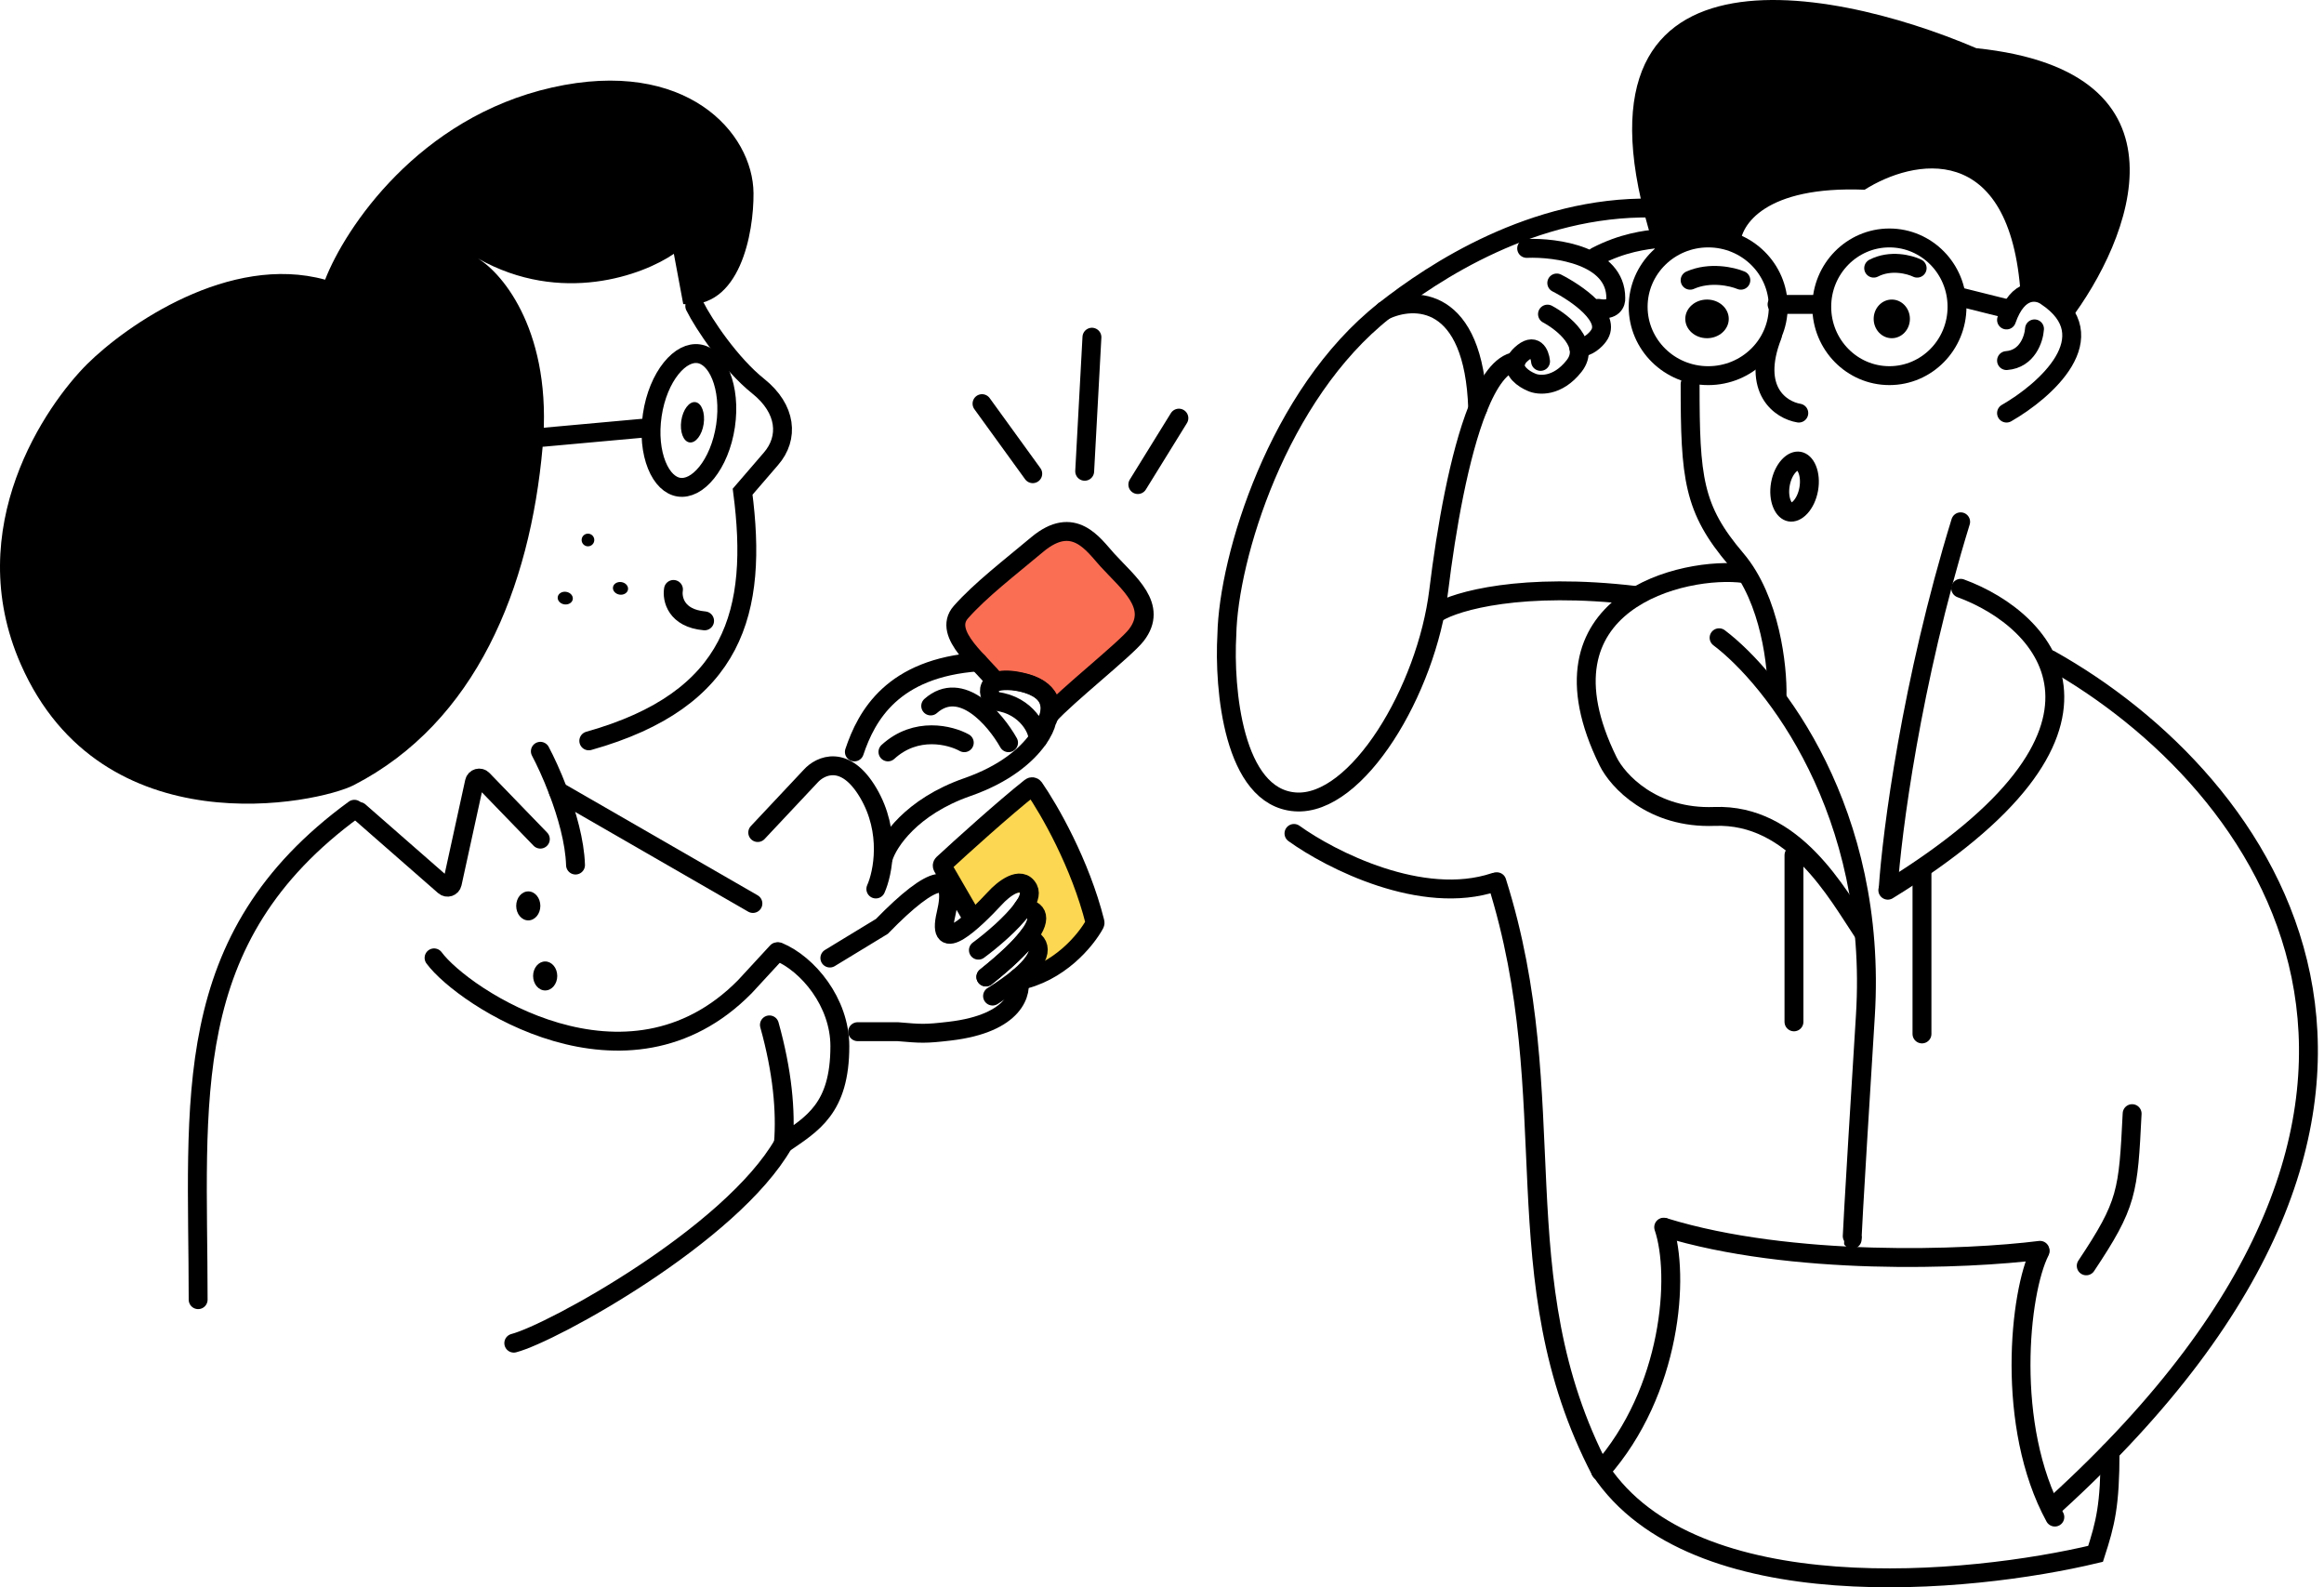 <svg width="246" height="168" viewBox="0 0 246 168" fill="none" xmlns="http://www.w3.org/2000/svg">
<path d="M57.44 47.283C58.502 35.311 53.32 29.013 50.597 27.361C59.407 32.327 68.089 29.099 71.329 26.865L72.322 32.185C78.358 32.794 79.796 24.612 79.761 20.444C79.706 14.015 72.593 6.075 58.444 9.259C44.294 12.443 36.529 24.147 34.414 29.602C24.284 26.816 13.401 34.396 9.226 38.534C4.909 42.83 -4.179 55.816 2.203 70.315C10.813 89.877 33.717 85.019 37.456 83.095C50.373 76.446 56.114 62.248 57.44 47.283Z" fill="black"/>
<path d="M100 92L103 97L106 94.5H107.5H109V97H109.5V99L110 100.5V103L115.5 99.5V97L112 88L109 84L100 92Z" fill="#FCD752"/>
<path d="M76.8 45.077C76.498 47.109 75.746 48.846 74.807 50.014C73.856 51.196 72.805 51.701 71.876 51.563C70.947 51.426 70.087 50.638 69.52 49.231C68.959 47.84 68.743 45.96 69.044 43.928C69.345 41.896 70.097 40.158 71.037 38.99C71.987 37.808 73.039 37.303 73.968 37.441C74.897 37.579 75.757 38.367 76.324 39.773C76.885 41.164 77.101 43.045 76.8 45.077Z" stroke="black" stroke-width="2"/>
<path d="M72.984 46.825C73.638 46.922 74.309 46.046 74.484 44.87C74.658 43.693 74.269 42.66 73.615 42.563C72.962 42.466 72.29 43.342 72.116 44.519C71.942 45.696 72.33 46.728 72.984 46.825Z" fill="black"/>
<path d="M57.477 46.281L68.542 45.277" stroke="black" stroke-width="2" stroke-linecap="round"/>
<path d="M73.542 32.395C74.498 34.319 77.318 38.523 80.262 40.877C83.273 43.284 83.528 46.352 81.605 48.563L78.608 52.04C80.262 64.688 77.825 74.053 62.324 78.413" stroke="black" stroke-width="2" stroke-linecap="round"/>
<path d="M62.139 57.816C62.505 57.87 62.846 57.617 62.9 57.251C62.954 56.885 62.702 56.544 62.335 56.49C61.969 56.435 61.628 56.688 61.574 57.055C61.52 57.421 61.772 57.762 62.139 57.816Z" fill="black"/>
<path d="M101 65L104.5 70.5L105 71.5L110 73L112 74.5L121 67V64L114.5 56.5H112L101 65Z" fill="#FA6E54"/>
<path d="M59.735 63.967C60.175 64.032 60.575 63.788 60.629 63.422C60.683 63.055 60.371 62.706 59.931 62.64C59.492 62.575 59.092 62.819 59.037 63.186C58.983 63.552 59.296 63.902 59.735 63.967Z" fill="black"/>
<path d="M65.583 62.935C66.022 63.001 66.422 62.756 66.477 62.39C66.531 62.024 66.219 61.674 65.779 61.609C65.34 61.544 64.939 61.788 64.885 62.154C64.831 62.52 65.143 62.87 65.583 62.935Z" fill="black"/>
<path d="M80.207 88.116L85.817 82.142C86.832 81.012 89.471 79.785 91.907 83.918C94.344 88.052 93.457 92.422 92.709 94.091" stroke="black" stroke-width="2" stroke-linecap="round"/>
<path d="M101.71 64.791C99.643 67.132 104.133 70.318 105.402 72.177C107.211 71.657 112.044 72.594 111.076 75.682C112.852 73.677 119.148 68.693 120.278 67.23C122.664 64.142 119.428 61.704 117.21 59.266C115.731 57.641 113.658 54.391 109.783 57.641C106.876 60.079 103.776 62.451 101.71 64.791Z" stroke="black" stroke-width="2"/>
<path d="M109.833 78.285C110.394 77.504 110.693 76.816 110.798 76.34C111.337 75.367 111.659 73.123 108.536 72.288C103.688 70.991 104.496 74.071 105.465 74.233C108.697 74.622 110.047 77.421 109.833 78.285Z" stroke="black" stroke-width="2" stroke-linecap="round"/>
<path d="M93.506 90.767C93.991 89.146 96.447 85.385 102.394 83.31C106.4 81.913 108.675 79.898 109.832 78.285" stroke="black" stroke-width="2" stroke-linecap="round"/>
<path d="M102.071 78.609C100.616 77.799 96.964 76.859 93.99 79.582" stroke="black" stroke-width="2" stroke-linecap="round"/>
<path d="M106.758 78.609C105.357 76.124 101.748 71.866 98.516 74.719" stroke="black" stroke-width="2" stroke-linecap="round"/>
<path d="M90.436 79.583C91.728 75.731 94.476 70.706 103.525 70.057" stroke="black" stroke-width="2" stroke-linecap="round"/>
<path d="M108.245 96.172C108.834 95.351 109.13 94.603 108.861 94.087C108.081 92.585 106.163 94.126 105.301 95.085C103.157 97.39 99.03 101.397 100.142 96.734C101.254 92.071 98.888 92.358 93.349 98.05L87.842 101.399" stroke="black" stroke-width="2" stroke-linecap="round"/>
<path d="M107.794 103.485C108.269 104.944 107.508 108.319 100.534 109.137C97.896 109.447 97.499 109.403 95.023 109.194H90.781" stroke="black" stroke-width="2" stroke-linecap="round"/>
<path d="M103.566 100.567C104.937 99.557 107.122 97.724 108.244 96.158C109.462 96.144 110.641 96.831 108.761 99.23C107.948 100.269 106.56 101.629 104.354 103.392" stroke="black" stroke-width="2" stroke-linecap="round"/>
<path d="M104.355 103.407C106.561 101.644 107.949 100.284 108.763 99.245C109.925 99.573 110.97 100.84 107.795 103.485C107.1 104.063 106.204 104.708 105.063 105.423" stroke="black" stroke-width="2" stroke-linecap="round"/>
<path d="M102.825 97.019L99.771 91.748C99.711 91.644 99.73 91.514 99.817 91.433C101.83 89.571 106.214 85.609 109.097 83.32C109.211 83.23 109.376 83.254 109.459 83.374C111.06 85.683 114.35 91.396 115.908 97.61C115.924 97.671 115.917 97.733 115.887 97.788C114.95 99.513 112.086 103.005 107.715 103.824" stroke="black" stroke-width="2" stroke-linecap="round"/>
<path d="M37.51 85.653C18.727 99.355 20.974 116.441 20.974 137.557" stroke="black" stroke-width="2" stroke-linecap="round"/>
<path d="M38.02 85.886L47.037 93.776C47.329 94.033 47.79 93.881 47.873 93.501L50.224 82.75C50.311 82.352 50.807 82.21 51.091 82.504L57.196 88.814" stroke="black" stroke-width="2" stroke-linecap="round"/>
<path d="M57.197 79.517C57.697 80.454 58.414 81.977 59.086 83.747C60.008 86.177 60.845 89.072 60.92 91.557" stroke="black" stroke-width="2" stroke-linecap="round"/>
<path d="M59.086 83.747L79.697 95.625" stroke="black" stroke-width="2" stroke-linecap="round"/>
<path d="M45.947 101.381C49.027 105.552 66.37 117.104 78.85 104.429L82.254 100.739" stroke="black" stroke-width="2" stroke-linecap="round"/>
<path d="M54.385 142.159C58.392 141.123 77.396 130.716 82.931 121.046" stroke="black" stroke-width="2" stroke-linecap="round"/>
<path d="M81.445 108.475C82.818 113.403 83.204 117.563 82.929 121.046C85.983 118.951 88.9 117.34 88.9 110.732C88.9 106.058 85.497 102.029 82.417 100.739" stroke="black" stroke-width="2" stroke-linecap="round"/>
<path d="M55.919 97.414C56.625 97.414 57.197 96.727 57.197 95.88C57.197 95.032 56.625 94.346 55.919 94.346C55.213 94.346 54.641 95.032 54.641 95.88C54.641 96.727 55.213 97.414 55.919 97.414Z" fill="black"/>
<path d="M57.708 104.83C58.414 104.83 58.986 104.143 58.986 103.296C58.986 102.448 58.414 101.762 57.708 101.762C57.002 101.762 56.43 102.448 56.43 103.296C56.43 104.143 57.002 104.83 57.708 104.83Z" fill="black"/>
<path d="M71.288 62.387C71.123 63.384 71.551 65.445 74.582 65.711" stroke="black" stroke-width="2" stroke-linecap="round"/>
<path d="M207.543 62.266C216.822 65.665 227.353 77.316 199.828 94.218" stroke="black" stroke-width="2" stroke-linecap="round"/>
<path d="M184.607 60.704C178.352 59.872 161.866 63.619 170.22 80.583C171.227 82.63 174.89 86.662 181.479 86.412C189.925 86.092 194.477 94.6 197.223 98.693" stroke="black" stroke-width="2" stroke-linecap="round"/>
<path d="M181.969 67.5C187.692 71.819 198.801 85.871 197.453 107.524C196.105 129.176 195.978 132.151 196.083 130.932" stroke="black" stroke-width="2" stroke-linecap="round"/>
<path d="M189.895 90.511V108.153" stroke="black" stroke-width="2" stroke-linecap="round"/>
<path d="M203.445 92.301V109.431" stroke="black" stroke-width="2" stroke-linecap="round"/>
<path d="M199.867 94.09C200.247 88.208 202.313 72.201 207.538 55.227" stroke="black" stroke-width="2" stroke-linecap="round"/>
<path d="M188.103 73.636C188.173 70.6 187.405 63.459 183.767 59.187C179.219 53.846 178.902 50.601 178.902 40.653" stroke="black" stroke-width="2" stroke-linecap="round"/>
<path d="M190.406 43.722C188.534 43.411 185.353 41.34 187.599 35.54" stroke="black" stroke-width="2" stroke-linecap="round"/>
<path d="M212.395 43.721C216.481 41.38 223.039 35.627 216.583 31.349C215.697 30.72 213.62 30.343 212.395 33.865" stroke="black" stroke-width="2" stroke-linecap="round"/>
<path d="M215.357 34.809C215.289 35.858 214.601 37.997 212.395 38.164" stroke="black" stroke-width="2" stroke-linecap="round"/>
<path d="M202.934 28.381C202.148 27.996 200.126 27.455 198.332 28.381" stroke="black" stroke-width="2" stroke-linecap="round"/>
<path d="M184.272 29.659C183.354 29.273 180.995 28.733 178.902 29.659" stroke="black" stroke-width="2" stroke-linecap="round"/>
<path d="M209.193 5.099C232.784 7.546 225.576 25.39 219.023 34.006C217.685 31.052 215.049 30.946 213.899 31.263C212.812 14.636 202.431 16.88 197.377 20.08C186.836 19.658 184.201 23.843 184.201 25.988C179.632 23.112 175.763 26.488 175.45 27.227C163.738 -7.208 193.159 -1.759 209.193 5.099Z" fill="black"/>
<path d="M192.836 32.471C192.836 36.506 196.051 39.758 199.995 39.758C203.939 39.758 207.154 36.506 207.154 32.471C207.154 28.437 203.939 25.185 199.995 25.185C196.051 25.185 192.836 28.437 192.836 32.471Z" stroke="black" stroke-width="2"/>
<path d="M200.25 35.796C199.191 35.796 198.332 34.88 198.332 33.751C198.332 32.621 199.191 31.705 200.25 31.705C201.309 31.705 202.167 32.621 202.167 33.751C202.167 34.88 201.309 35.796 200.25 35.796Z" fill="black"/>
<path d="M173.402 32.472C173.402 36.486 176.712 39.759 180.817 39.759C184.922 39.759 188.232 36.486 188.232 32.472C188.232 28.457 184.922 25.185 180.817 25.185C176.712 25.185 173.402 28.457 173.402 32.472Z" stroke="black" stroke-width="2"/>
<path d="M180.692 35.796C179.421 35.796 178.391 34.88 178.391 33.751C178.391 32.621 179.421 31.705 180.692 31.705C181.963 31.705 182.993 32.621 182.993 33.751C182.993 34.88 181.963 35.796 180.692 35.796Z" fill="black"/>
<path d="M188.105 32.217H192.452" stroke="black" stroke-width="2" stroke-linecap="round"/>
<path d="M207.537 31.449L212.651 32.727" stroke="black" stroke-width="2" stroke-linecap="round"/>
<path d="M176.105 129.886C177.826 134.966 176.966 147.243 169.439 155.71" stroke="black" stroke-width="2" stroke-linecap="round"/>
<path d="M215.939 132.443C213.747 136.765 212.249 150.949 217.509 160.568" stroke="black" stroke-width="2" stroke-linecap="round"/>
<path d="M215.938 132.336C208.156 133.317 189.617 134.046 176.18 129.907" stroke="black" stroke-width="2" stroke-linecap="round"/>
<path d="M216.996 69.801C240.021 82.694 264.626 116.427 217.512 159.289" stroke="black" stroke-width="2" stroke-linecap="round"/>
<path d="M220.832 133.977C225.198 127.42 225.274 126.196 225.69 117.869" stroke="black" stroke-width="2" stroke-linecap="round"/>
<path d="M223.353 153.687C223.353 159.316 222.867 161.228 221.821 164.459C208.473 167.656 179.274 170.449 169.404 155.604" stroke="black" stroke-width="2" stroke-linecap="round"/>
<path d="M158.445 93.324C165.775 116.496 158.759 135.264 169.44 155.71" stroke="black" stroke-width="2" stroke-linecap="round"/>
<path d="M191.457 51.77C191.311 52.586 190.971 53.258 190.573 53.688C190.169 54.125 189.775 54.251 189.475 54.198C189.176 54.144 188.85 53.889 188.623 53.339C188.399 52.797 188.313 52.05 188.459 51.233C188.605 50.417 188.945 49.745 189.343 49.315C189.747 48.878 190.141 48.752 190.441 48.806C190.74 48.859 191.066 49.114 191.293 49.664C191.517 50.206 191.603 50.953 191.457 51.77Z" stroke="black" stroke-width="2"/>
<path d="M129.865 67.175C130.028 59.039 135.256 41.758 146.529 32.88C149.663 31.34 156.029 31.258 156.418 43.253C154.456 48.181 153.097 55.9 152.288 62.537C151.008 73.033 143.662 85.36 137.094 84.872C130.527 84.384 129.538 72.871 129.865 67.175Z" stroke="black" stroke-width="2" stroke-linecap="round"/>
<path d="M146.529 32.88C151.798 28.73 162.287 21.822 174.834 22.018C176.059 21.895 178.485 22.091 178.387 23.848C178.265 26.045 174.589 24.214 168.952 27.144" stroke="black" stroke-width="2" stroke-linecap="round"/>
<path d="M164.787 29.951C166.87 31.009 170.669 33.612 169.198 35.565C168.912 35.972 168.095 36.786 167.115 36.786" stroke="black" stroke-width="2" stroke-linecap="round"/>
<path d="M163.805 33.246C165.479 34.141 168.387 36.492 166.623 38.738C164.859 40.984 162.865 40.813 162.089 40.447C161.29 40.115 160.084 39.286 160.462 38.25C160.548 38.015 160.715 37.77 160.986 37.518C162.457 36.151 162.988 37.437 163.07 38.25" stroke="black" stroke-width="2" stroke-linecap="round"/>
<path d="M161.6 26.29C164.744 26.168 171.034 27.047 171.034 31.538C171.075 32.026 170.765 32.929 169.196 32.636" stroke="black" stroke-width="2" stroke-linecap="round"/>
<path d="M156.418 43.254C157.559 40.388 158.904 38.466 160.464 38.251" stroke="black" stroke-width="2" stroke-linecap="round"/>
<path d="M136.969 88.211C140.841 91 150.507 95.937 158.19 93.378" stroke="black" stroke-width="2" stroke-linecap="round"/>
<path d="M152.184 64.816C154.144 63.622 161.081 61.594 173.149 63.026" stroke="black" stroke-width="2" stroke-linecap="round"/>
<path d="M109.319 50.136L103.949 42.721" stroke="black" stroke-width="2" stroke-linecap="round"/>
<path d="M114.816 49.88L115.583 35.69" stroke="black" stroke-width="2" stroke-linecap="round"/>
<path d="M120.441 51.286L124.788 44.255" stroke="black" stroke-width="2" stroke-linecap="round"/>
</svg>
